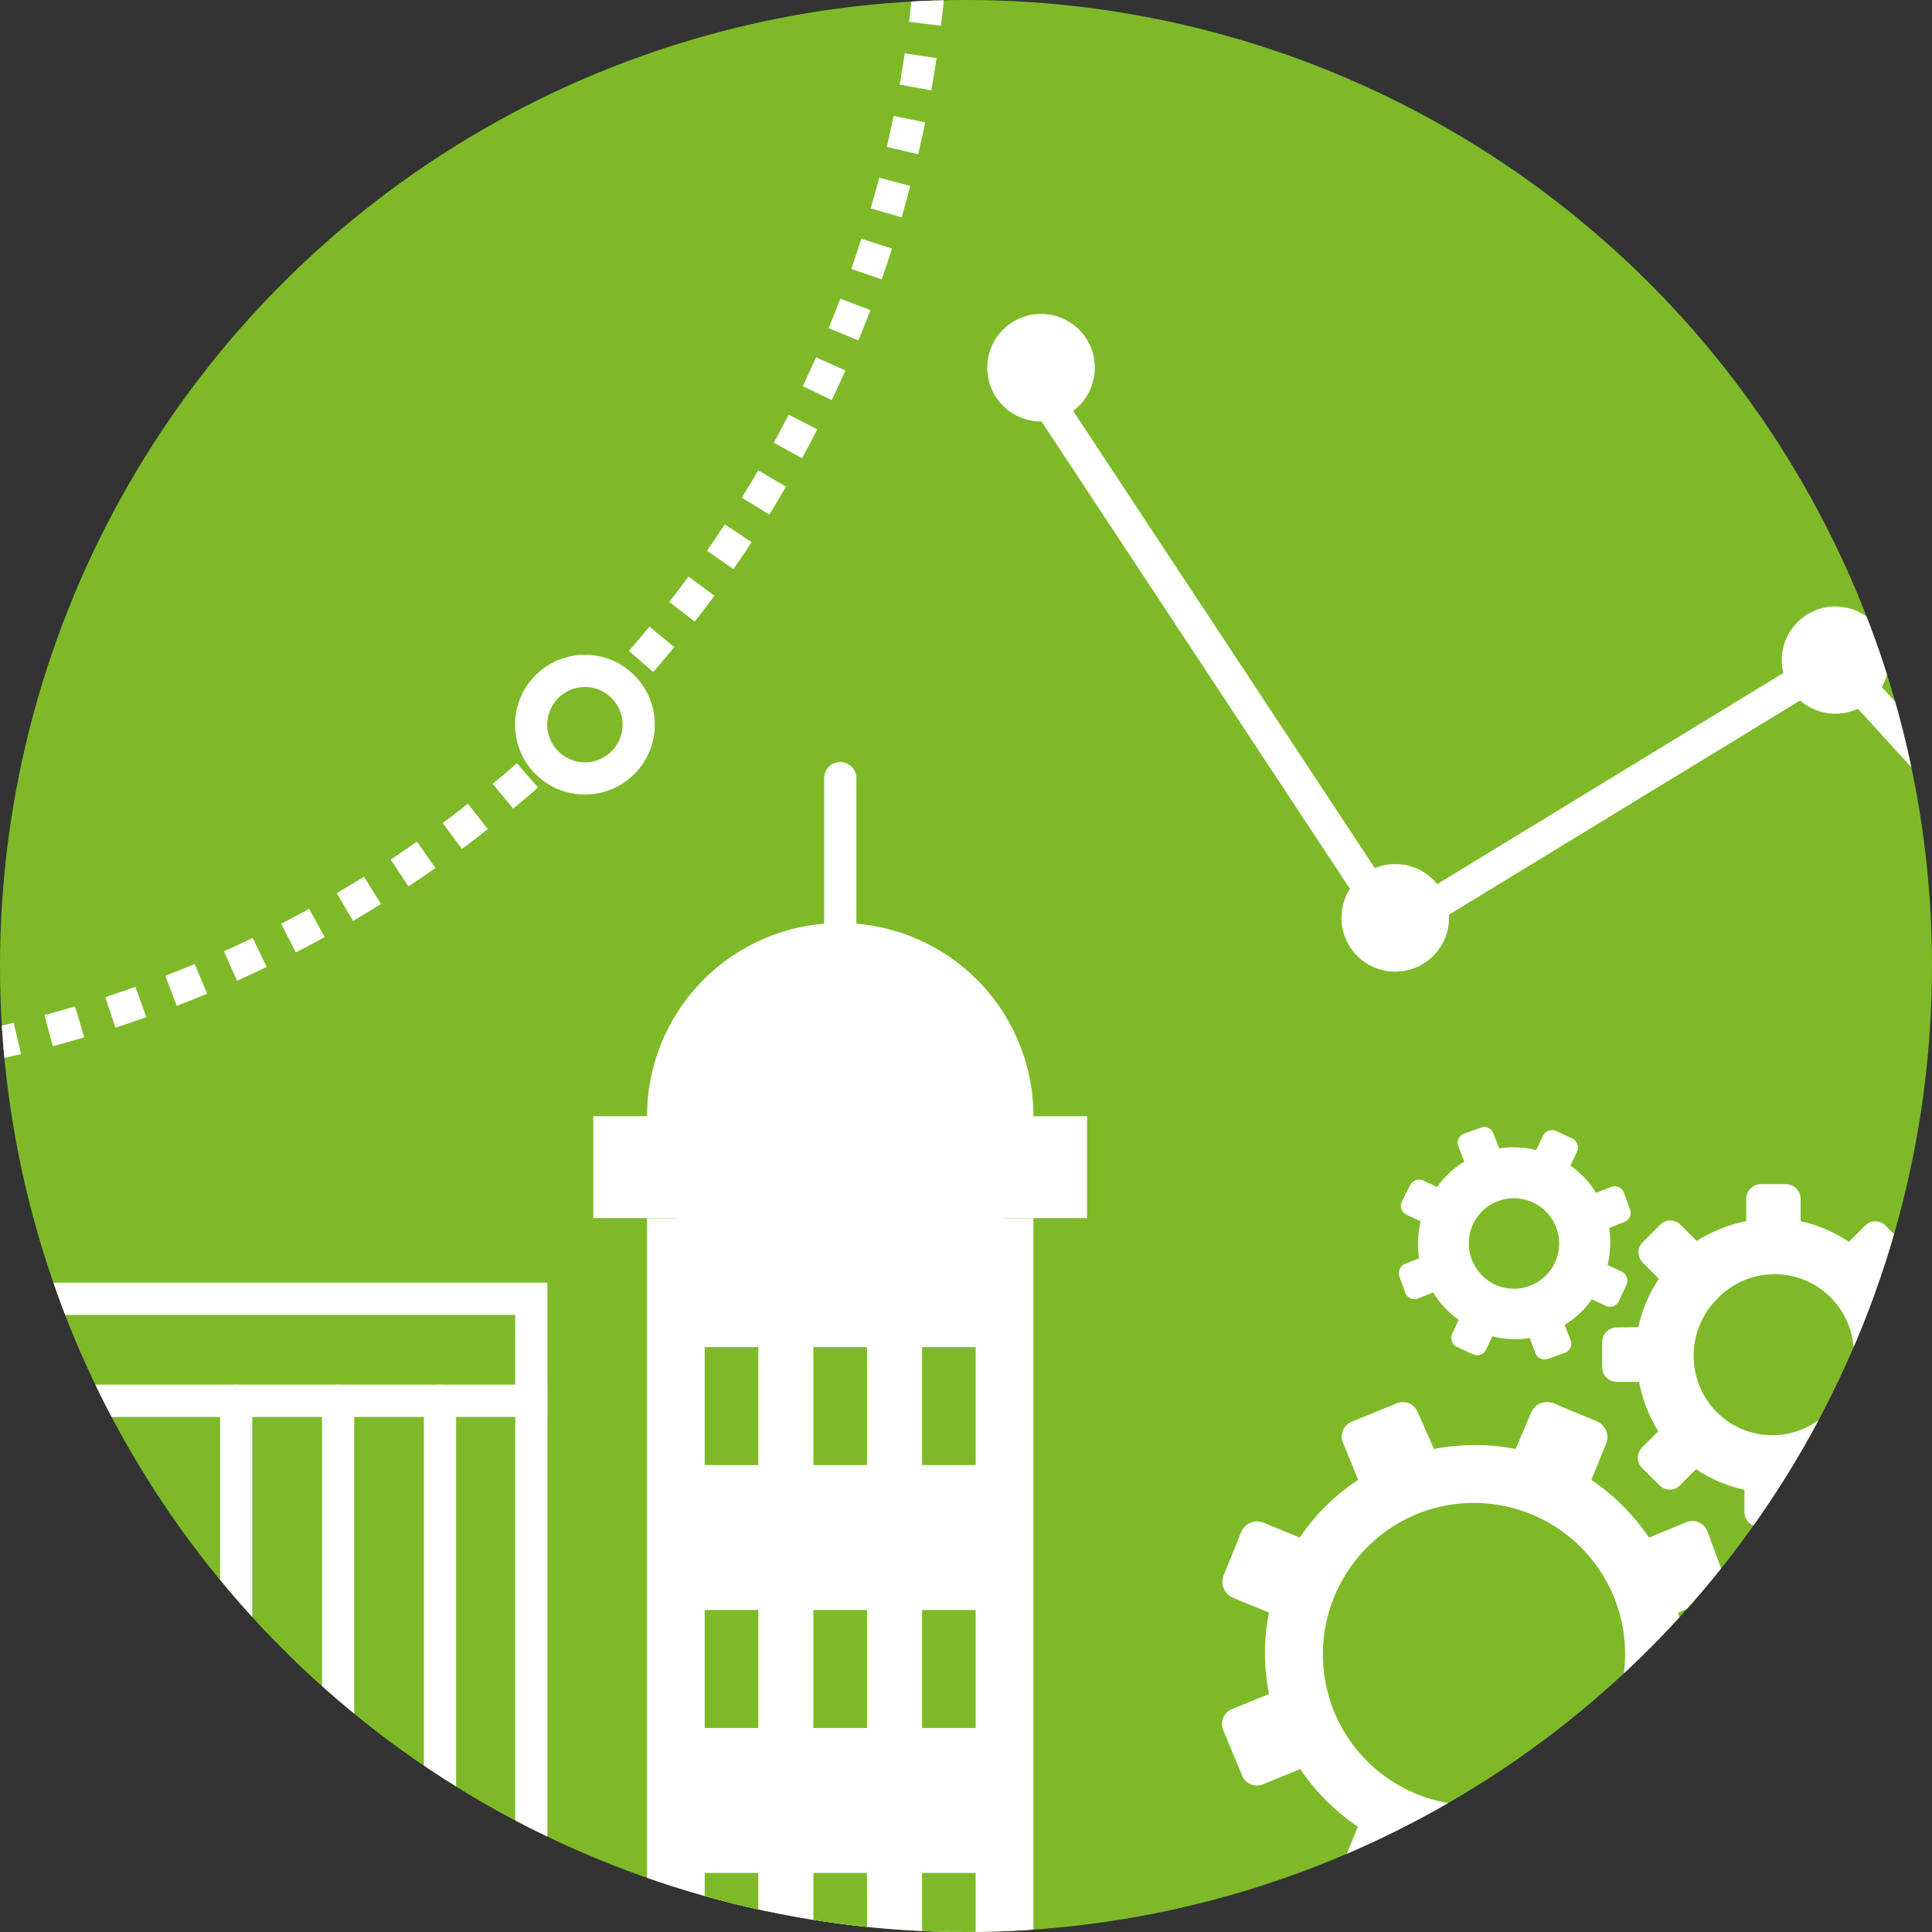 <svg id="Слой_1" data-name="Слой 1" xmlns="http://www.w3.org/2000/svg" xmlns:xlink="http://www.w3.org/1999/xlink" viewBox="0 0 120 120"><rect x="0" y="0" width="120" height="120" fill="#333333" stroke="none"/><defs><style>.cls-1,.cls-4,.cls-6{fill:none;}.cls-2,.cls-7{fill:#7eba28;}.cls-3{clip-path:url(#clip-path);}.cls-4,.cls-6,.cls-7{stroke:#fff;stroke-width:2px;}.cls-4{stroke-linecap:round;stroke-linejoin:round;}.cls-5{fill:#fff;}.cls-6,.cls-7{stroke-miterlimit:10;}.cls-6{stroke-dasharray:2 2;}</style><clipPath id="clip-path"><circle class="cls-1" cx="60" cy="60" r="60"/></clipPath></defs><title>icons_level_1</title><circle class="cls-2" cx="60" cy="60" r="60"/><g class="cls-3"><polyline class="cls-4" points="64.67 24.33 86.67 57.67 114 41 134.67 63.67"/><path class="cls-5" d="M68,22.83a3.34,3.34,0,1,1-3.33-3.33A3.33,3.33,0,0,1,68,22.83Z"/><path class="cls-5" d="M90,57a3.34,3.34,0,1,1-3.33-3.33A3.33,3.33,0,0,1,90,57Z"/><path class="cls-5" d="M117.33,41A3.33,3.33,0,1,1,114,37.67,3.34,3.34,0,0,1,117.33,41Z"/><path class="cls-6" d="M57.94-4.5A74,74,0,0,1-14,66.47"/><path class="cls-7" d="M39.67,45a3.34,3.34,0,1,1-3.34-3.33A3.34,3.34,0,0,1,39.67,45Z"/><path class="cls-5" d="M64.19,69.33a12,12,0,1,1-12-12A12,12,0,0,1,64.19,69.33Z"/><rect class="cls-5" x="40.19" y="75.67" width="24" height="60.33"/><rect class="cls-5" x="36.85" y="69.33" width="30.67" height="6.33"/><rect class="cls-7" x="5.67" y="87" width="27.33" height="60.33"/><rect class="cls-7" x="2.33" y="80.67" width="30.67" height="6.33"/><rect class="cls-2" x="43.77" y="83.67" width="3.33" height="7.33"/><rect class="cls-2" x="50.52" y="83.67" width="3.33" height="7.33"/><rect class="cls-2" x="57.27" y="83.67" width="3.33" height="7.33"/><rect class="cls-2" x="43.77" y="100" width="3.33" height="7.33"/><rect class="cls-2" x="50.52" y="100" width="3.33" height="7.33"/><rect class="cls-2" x="57.27" y="100" width="3.33" height="7.33"/><rect class="cls-2" x="43.77" y="116.33" width="3.33" height="7.33"/><rect class="cls-2" x="50.52" y="116.33" width="3.33" height="7.33"/><rect class="cls-2" x="57.27" y="116.33" width="3.33" height="7.33"/><line class="cls-4" x1="52.19" y1="57.33" x2="52.19" y2="48.33"/><line class="cls-4" x1="27.33" y1="87" x2="27.33" y2="147.33"/><line class="cls-4" x1="21" y1="87" x2="21" y2="147.33"/><line class="cls-4" x1="14.67" y1="87" x2="14.67" y2="147.33"/><path class="cls-5" d="M100.43,82.45a.92.92,0,0,0-.92.92v1.54a.92.92,0,0,0,.92.92h1.38A8.8,8.8,0,0,0,103,88.9l-1,1a.89.89,0,0,0,0,1.28l1.07,1.07a.89.89,0,0,0,1.28,0l1-1a8.5,8.5,0,0,0,3,1.28v1.38a.92.92,0,0,0,.92.92h1.54a.92.92,0,0,0,.92-.92V92.53a8.62,8.62,0,0,0,3.07-1.23l1,1a.91.91,0,0,0,1.28,0l1.07-1.08a.89.89,0,0,0,0-1.28l-1-1a8.43,8.43,0,0,0,1.28-3h1.38a.92.92,0,0,0,.92-.92V83.48a.92.92,0,0,0-.92-.93h-1.38a8.69,8.69,0,0,0-1.23-3.07l1-1a.91.91,0,0,0,0-1.28l-1.08-1.07a.89.89,0,0,0-1.28,0l-1,1a8.88,8.88,0,0,0-3-1.28V74.47a.92.92,0,0,0-.92-.92h-1.54a.92.92,0,0,0-.92.92v1.38a8.88,8.88,0,0,0-3.07,1.23l-1-1a.89.89,0,0,0-1.28,0l-1.07,1.07a.89.89,0,0,0,0,1.28l1,1a8.69,8.69,0,0,0-1.28,3Zm6.24-1.79a4.92,4.92,0,1,1,6.91,7,4.87,4.87,0,0,1-7,0A5,5,0,0,1,106.67,80.66ZM86.92,79.28l.36,1a.61.61,0,0,0,.82.36l.92-.36a5.53,5.53,0,0,0,1.58,1.69l-.4.87a.61.61,0,0,0,.3.82l1,.46a.61.61,0,0,0,.81-.31L92.7,83a5.82,5.82,0,0,0,2.31.11l.35.92a.62.62,0,0,0,.82.36l1-.36a.6.6,0,0,0,.36-.82l-.36-.92a5.45,5.45,0,0,0,1.69-1.59l.87.41a.62.62,0,0,0,.82-.31l.46-1a.62.62,0,0,0-.3-.82l-.87-.41a6,6,0,0,0,.1-2.3l.92-.36a.61.61,0,0,0,.36-.82l-.36-1a.61.61,0,0,0-.82-.36l-.92.36a5.56,5.56,0,0,0-1.59-1.69l.41-.87a.62.62,0,0,0-.3-.82l-1-.46a.62.62,0,0,0-.82.31l-.41.87a5.94,5.94,0,0,0-2.3-.1l-.36-.92a.6.6,0,0,0-.81-.36l-1,.36a.61.61,0,0,0-.36.82l.36.92a5.65,5.65,0,0,0-1.69,1.58l-.86-.41a.62.62,0,0,0-.82.31l-.51,1a.61.61,0,0,0,.3.82l.87.41a6,6,0,0,0-.1,2.3l-.92.36A.64.64,0,0,0,86.92,79.28Zm4.56-3.22a2.81,2.81,0,1,1,1.38,3.73A2.84,2.84,0,0,1,91.48,76.06ZM80.73,95.5l-2.25-.92a1.07,1.07,0,0,0-1.38.56L76,97.85a1.08,1.08,0,0,0,.56,1.38l2.26.93a12.86,12.86,0,0,0,0,5.06l-2.26.92a1,1,0,0,0-.56,1.38l1.13,2.72a1,1,0,0,0,1.38.56l2.25-.92a13.25,13.25,0,0,0,3.58,3.58l-.92,2.25a1.08,1.08,0,0,0,.56,1.38l2.71,1.13a1.09,1.09,0,0,0,1.39-.57L89,115.4a12.86,12.86,0,0,0,5.06,0l.92,2.25a1,1,0,0,0,1.39.57l2.71-1.13a1,1,0,0,0,.56-1.38l-.92-2.25a13.25,13.25,0,0,0,3.58-3.58l2.25.92a1.08,1.08,0,0,0,1.38-.56l1.13-2.72a1.08,1.08,0,0,0-.56-1.38l-2.26-.92a12.86,12.86,0,0,0,0-5.06l2.26-.93a1,1,0,0,0,.56-1.38l-1-2.71a1,1,0,0,0-1.39-.56l-2.25.92a13.25,13.25,0,0,0-3.58-3.58l.92-2.25a1.07,1.07,0,0,0-.56-1.38l-2.71-1.13a1.08,1.08,0,0,0-1.38.56L94.14,90a13.3,13.3,0,0,0-5.07,0l-1-2.25a1,1,0,0,0-1.38-.56L84,88.29a1,1,0,0,0-.56,1.38l.92,2.25A12.77,12.77,0,0,0,80.73,95.5Zm7.21-1.43a9.39,9.39,0,1,1-5.06,12.28A9.42,9.42,0,0,1,87.94,94.07Z"/></g></svg>